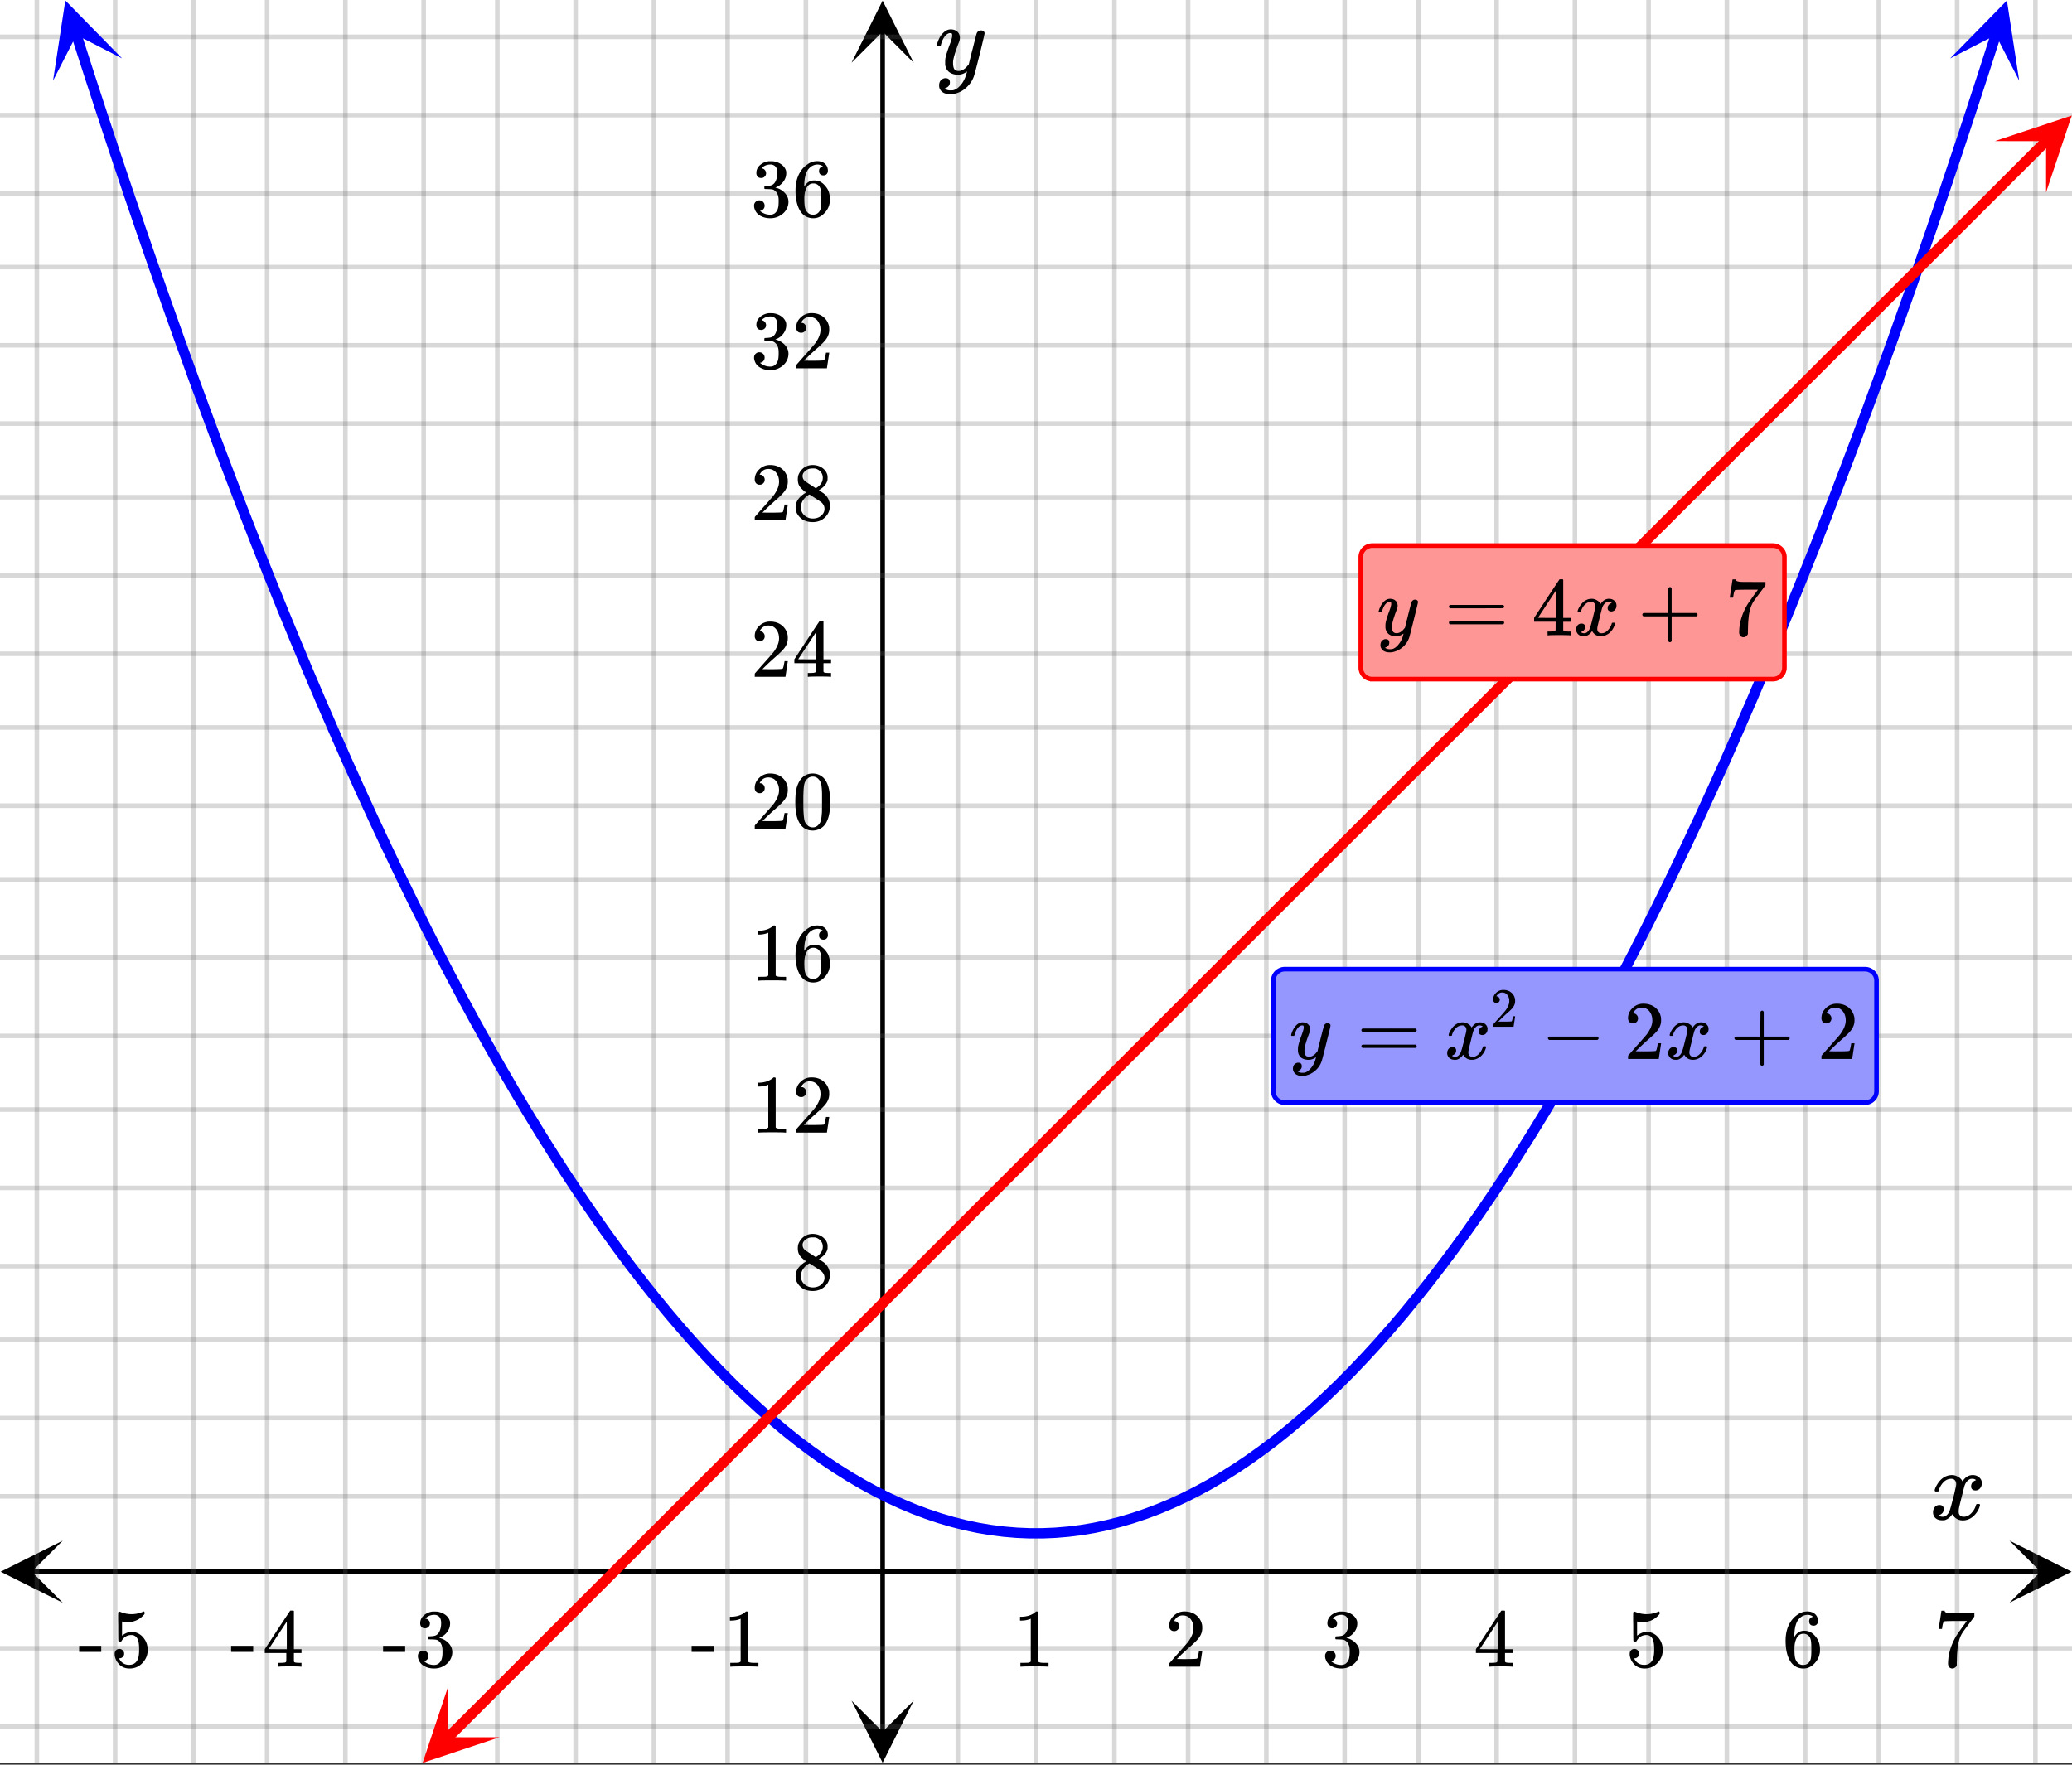 <svg xmlns="http://www.w3.org/2000/svg" xmlns:xlink="http://www.w3.org/1999/xlink" width="449.28" height="382.72" viewBox="0 0 336.96 287.04"><rect x="0" y="0" width="336.96" height="287.04" fill="#333333" stroke="none"/><defs><symbol overflow="visible" id="p"><path d="M.953-4.531c-.074-.063-.11-.125-.11-.188.04-.289.212-.664.516-1.125.508-.77 1.149-1.21 1.922-1.328.145-.02.258-.031.344-.031.375 0 .723.101 1.047.297.32.187.55.43.687.718a3.71 3.71 0 0 0 .266-.343c.406-.446.867-.672 1.39-.672.446 0 .805.133 1.079.39.281.25.422.56.422.922 0 .336-.102.618-.297.844a.916.916 0 0 1-.75.344c-.211 0-.383-.055-.516-.172a.636.636 0 0 1-.187-.469c0-.5.27-.843.812-1.031a.921.921 0 0 0-.172-.125c-.105-.063-.261-.094-.468-.094-.149 0-.25.012-.313.032-.418.18-.727.539-.922 1.078-.031.093-.187.703-.469 1.828-.28 1.125-.433 1.758-.453 1.89a2.74 2.74 0 0 0-.047.5c0 .262.07.47.22.625.155.149.359.22.609.22.457 0 .867-.192 1.234-.579.375-.383.625-.813.75-1.281.039-.114.078-.176.11-.188.03-.02.113-.031.25-.031.206 0 .312.047.312.14 0 .012-.012.07-.031.172-.188.68-.57 1.266-1.141 1.766-.512.399-1.047.594-1.61.594-.761 0-1.34-.336-1.734-1.016-.312.492-.715.813-1.203.969-.105.02-.246.031-.422.031C1.441.156.992-.062.734-.5a1.316 1.316 0 0 1-.156-.656c0-.32.094-.598.281-.828a.95.95 0 0 1 .75-.344c.47 0 .704.23.704.687 0 .399-.188.688-.563.875l-.094.047-.078.031a.123.123 0 0 1-.047.016l-.047.016c0 .031.082.086.25.156.125.055.266.078.422.078.383 0 .723-.242 1.016-.734.113-.196.32-.907.625-2.125.07-.25.144-.524.219-.828.07-.301.125-.536.156-.704.039-.164.066-.265.078-.296.063-.29.094-.5.094-.625 0-.27-.074-.477-.219-.625-.137-.157-.328-.235-.578-.235-.492 0-.918.188-1.281.563a3.171 3.171 0 0 0-.75 1.297c-.024.105-.047.168-.079.187-.023.012-.109.016-.265.016zm0 0"/></symbol><symbol overflow="visible" id="y"><path d="M7.531-7.031c.157 0 .285.043.39.125a.41.41 0 0 1 .173.343c0 .137-.266 1.278-.797 3.422-.531 2.137-.84 3.305-.922 3.516a4.073 4.073 0 0 1-.844 1.469 4.38 4.38 0 0 1-1.343 1.078c-.586.281-1.133.422-1.641.422-.824 0-1.387-.262-1.688-.781-.105-.157-.156-.376-.156-.657 0-.367.102-.652.313-.86.226-.21.468-.312.718-.312.477 0 .72.227.72.688 0 .394-.196.687-.579.875-.023.008-.047.02-.078.031-.031.02-.059.035-.078.047-.024.008-.043.016-.063.016l-.047.03c.032.063.145.13.344.204.176.063.352.094.531.094h.125c.188 0 .329-.012.422-.031.414-.118.805-.391 1.172-.829.375-.437.66-.96.86-1.562.113-.363.171-.578.171-.64 0-.009-.011-.005-.03.015a.546.546 0 0 0-.095.062c-.406.29-.855.438-1.343.438-.555 0-1.012-.133-1.375-.39-.356-.259-.586-.634-.688-1.126a4.332 4.332 0 0 1-.016-.5c0-.258.008-.46.032-.61.07-.456.32-1.253.75-2.39.238-.644.36-1.093.36-1.343A.756.756 0 0 0 2.78-6.5c-.031-.063-.094-.094-.187-.094h-.078c-.25 0-.493.117-.72.344-.355.355-.62.875-.796 1.563 0 .011-.008.03-.016.062a.22.22 0 0 1-.03.063l-.032.015C.91-4.535.89-4.53.859-4.53H.437c-.062-.063-.093-.11-.093-.14 0-.04.015-.118.047-.235.226-.758.57-1.352 1.03-1.782.364-.343.75-.515 1.157-.515.457 0 .82.125 1.094.375.27.25.406.594.406 1.031-.023.211-.039.324-.047.344 0 .074-.086.308-.25.703-.449 1.21-.715 2.094-.797 2.656a3.234 3.234 0 0 0-.015.375c0 .418.062.735.187.953.133.22.375.329.719.329.25 0 .484-.063.703-.188.227-.133.399-.266.516-.39.113-.126.258-.298.437-.516 0-.008.024-.117.078-.328.051-.22.13-.536.235-.954.101-.425.207-.832.312-1.218.407-1.625.63-2.477.672-2.563a.735.735 0 0 1 .703-.437zm0 0"/></symbol><symbol overflow="visible" id="q"><path d="M5.61 0c-.157-.031-.872-.047-2.141-.047C2.207-.047 1.5-.03 1.344 0h-.157v-.625h.344c.52 0 .86-.008 1.016-.031.07-.008.18-.067.328-.172v-6.969c-.023 0-.059.016-.11.047a4.134 4.134 0 0 1-1.39.25h-.25v-.625h.25c.758-.02 1.39-.188 1.89-.5a2.46 2.46 0 0 0 .422-.313c.008-.03.063-.046.157-.046a.36.36 0 0 1 .234.078v8.078c.133.137.43.203.89.203h.798V0zm0 0"/></symbol><symbol overflow="visible" id="r"><path d="M1.484-5.781c-.25 0-.449-.078-.593-.235a.872.872 0 0 1-.22-.609c0-.645.243-1.195.735-1.656a2.46 2.46 0 0 1 1.766-.703c.77 0 1.41.21 1.922.625.508.418.82.964.937 1.64.008.168.016.32.016.453 0 .524-.156 1.012-.469 1.47-.25.374-.758.89-1.516 1.546-.324.281-.777.695-1.359 1.234l-.781.766 1.016.016c1.414 0 2.164-.024 2.25-.079.039-.007.085-.101.14-.28.031-.095.094-.4.188-.923v-.03h.53v.03l-.374 2.47V0h-5v-.25c0-.188.008-.29.031-.313.008-.007.383-.437 1.125-1.28.977-1.095 1.61-1.813 1.89-2.157.602-.82.907-1.57.907-2.25 0-.594-.156-1.086-.469-1.484-.312-.407-.746-.61-1.297-.61-.523 0-.945.235-1.265.703-.024.032-.047.079-.078.141a.274.274 0 0 0-.047.078c0 .012.02.016.062.016a.68.68 0 0 1 .547.25.801.801 0 0 1 .219.562c0 .23-.078.422-.235.578a.76.76 0 0 1-.578.235zm0 0"/></symbol><symbol overflow="visible" id="s"><path d="M1.719-6.25c-.25 0-.446-.07-.578-.219a.863.863 0 0 1-.204-.593c0-.508.196-.938.594-1.282a2.566 2.566 0 0 1 1.407-.625h.203c.312 0 .507.008.593.016.301.043.602.137.907.281.593.305.968.727 1.125 1.266.02.093.03.218.03.375 0 .523-.167.996-.5 1.422-.323.418-.73.714-1.218.89-.055.024-.055.04 0 .047.008 0 .05.012.125.031.55.157 1.016.446 1.39.86.376.418.563.89.563 1.422 0 .367-.086.718-.25 1.062-.218.461-.574.84-1.062 1.14-.492.302-1.04.454-1.64.454-.595 0-1.122-.125-1.579-.375-.46-.25-.766-.586-.922-1.016a1.45 1.45 0 0 1-.14-.656c0-.25.082-.453.25-.61a.831.831 0 0 1 .609-.25c.25 0 .453.087.61.25.163.169.25.372.25.61 0 .21-.063.39-.188.547a.768.768 0 0 1-.469.281l-.094.031c.489.407 1.047.61 1.672.61.5 0 .875-.239 1.125-.719.156-.29.234-.742.234-1.36v-.265c0-.852-.292-1.426-.875-1.719-.124-.05-.398-.082-.812-.093l-.563-.016-.046-.031c-.024-.02-.032-.086-.032-.204 0-.113.008-.18.032-.203.03-.03.054-.046.078-.046.25 0 .508-.02.781-.063.395-.05.695-.27.906-.656.207-.395.313-.867.313-1.422 0-.582-.157-.973-.469-1.172a1.131 1.131 0 0 0-.64-.188c-.45 0-.844.122-1.188.36l-.125.094a.671.671 0 0 0-.094.109l-.047.047a.88.88 0 0 0 .094.031c.176.024.328.11.453.266.125.148.188.32.188.515a.715.715 0 0 1-.235.547.76.76 0 0 1-.562.219zm0 0"/></symbol><symbol overflow="visible" id="t"><path d="M6.234 0c-.125-.031-.71-.047-1.75-.047-1.074 0-1.671.016-1.796.047h-.126v-.625h.422c.383-.008.618-.031.704-.063a.286.286 0 0 0 .171-.14c.008-.008.016-.25.016-.719v-.672h-3.5v-.625l2.031-3.11A431.58 431.58 0 0 1 4.5-9.108c.02-.008.113-.016.281-.016h.25l.078.078v6.203h1.235v.625H5.109V-.89a.25.25 0 0 0 .079.157c.07.062.328.101.765.109h.39V0zm-2.28-2.844v-4.5L1-2.859l1.469.015zm0 0"/></symbol><symbol overflow="visible" id="u"><path d="M1.438-2.89a.72.72 0 0 1 .546.234.72.72 0 0 1 .235.547c0 .21-.078.386-.235.53a.73.73 0 0 1-.515.22h-.094l.047.062c.133.293.336.531.61.719.28.187.609.281.984.281.644 0 1.101-.27 1.375-.812.175-.332.265-.907.265-1.72 0-.925-.125-1.55-.375-1.874-.23-.3-.515-.453-.86-.453-.698 0-1.23.308-1.593.922a.312.312 0 0 1-.094.125.761.761 0 0 1-.203.015c-.148 0-.23-.031-.25-.093-.023-.032-.031-.817-.031-2.36 0-.258-.008-.57-.016-.937v-.72c0-.5.032-.75.094-.75a.047.047 0 0 1 .047-.03l.25.078a4.646 4.646 0 0 0 3.625-.016.402.402 0 0 1 .172-.062c.07 0 .11.086.11.25v.171C4.8-7.686 3.878-7.25 2.765-7.25c-.282 0-.532-.023-.75-.078l-.141-.031v2.312c.508-.406 1.035-.61 1.578-.61.164 0 .348.024.547.063.602.157 1.094.5 1.469 1.032.383.523.578 1.14.578 1.859 0 .812-.29 1.515-.86 2.11-.562.593-1.261.89-2.093.89C2.52.297 2.035.14 1.64-.172a1.618 1.618 0 0 1-.438-.453C.93-.945.758-1.348.687-1.828c0-.02-.007-.055-.015-.11v-.14c0-.25.07-.445.219-.594a.745.745 0 0 1 .546-.219zm0 0"/></symbol><symbol overflow="visible" id="v"><path d="M5.031-8.11c-.199-.195-.48-.304-.843-.328-.625 0-1.153.274-1.579.813-.418.586-.625 1.492-.625 2.719L2-4.86l.11-.172c.363-.54.859-.813 1.484-.813.414 0 .781.09 1.094.266a2.6 2.6 0 0 1 .64.547c.219.242.395.492.531.75.196.449.297.933.297 1.453v.234c0 .211-.027.403-.078.578-.105.532-.383 1.032-.828 1.5-.387.407-.82.66-1.297.766a2.688 2.688 0 0 1-.547.047c-.168 0-.32-.016-.453-.047-.668-.125-1.2-.484-1.594-1.078C.83-1.66.563-2.79.563-4.218c0-.97.171-1.817.515-2.548.344-.726.82-1.296 1.438-1.703a2.62 2.62 0 0 1 1.562-.515c.531 0 .953.14 1.266.421.32.282.484.665.484 1.141 0 .23-.07.414-.203.547-.125.137-.297.203-.516.203-.218 0-.398-.062-.53-.187-.126-.125-.188-.301-.188-.532 0-.406.21-.644.64-.718zm-.593 3.235a1.18 1.18 0 0 0-.97-.484c-.335 0-.605.105-.812.312C2.22-4.597 2-3.883 2-2.907c0 .794.05 1.345.156 1.657.094.273.242.5.453.688.22.187.477.28.782.28.457 0 .804-.171 1.046-.515.133-.187.22-.41.25-.672.04-.258.063-.64.063-1.14v-.422c0-.508-.023-.895-.063-1.156a1.566 1.566 0 0 0-.25-.688zm0 0"/></symbol><symbol overflow="visible" id="w"><path d="M.734-6.172C.742-6.192.82-6.68.97-7.64l.219-1.453c0-.008.085-.015.265-.015h.266v.046c0 .094.066.172.203.235.133.062.367.105.703.125.344.012 1.102.015 2.281.015h1.64v.532l-.921 1.25c-.137.187-.293.398-.469.625l-.39.531a7.378 7.378 0 0 0-.157.234c-.468.73-.746 1.704-.828 2.922-.043.375-.07.883-.078 1.516 0 .125-.008.258-.015.39v.438a.62.62 0 0 1-.266.375.674.674 0 0 1-.438.172.692.692 0 0 1-.53-.219c-.126-.144-.188-.351-.188-.625 0-.125.015-.379.046-.765.133-1.208.555-2.426 1.266-3.657.176-.281.55-.82 1.125-1.625l.625-.843h-1.25c-1.574 0-2.398.027-2.469.078-.043.023-.093.12-.156.296a3.92 3.92 0 0 0-.125.625c-.023.157-.039.247-.047.266v.031H.734zm0 0"/></symbol><symbol overflow="visible" id="x"><path d="M.14-2.406v-.985h3.594v.985zm0 0"/></symbol><symbol overflow="visible" id="z"><path d="M2.313-4.516c-.438-.289-.778-.593-1.016-.906-.242-.312-.36-.723-.36-1.234 0-.383.07-.707.22-.969.195-.406.488-.734.874-.984.383-.25.82-.375 1.313-.375.613 0 1.144.164 1.594.484.445.324.722.734.828 1.234.007.055.015.164.015.329 0 .199-.008.328-.015.39-.137.594-.547 1.11-1.235 1.547l-.156.11c.5.343.758.523.781.53.664.544 1 1.215 1 2.016 0 .73-.265 1.356-.797 1.875-.53.508-1.199.766-2 .766C2.254.297 1.441-.11.922-.922c-.23-.32-.344-.71-.344-1.172 0-.976.578-1.785 1.735-2.422zM5-6.922c0-.383-.125-.71-.375-.984a1.69 1.69 0 0 0-.922-.516h-.437c-.48 0-.883.164-1.204.485-.23.21-.343.453-.343.734 0 .387.164.695.5.922.039.043.328.23.86.562l.78.516c.008-.008.067-.047.172-.11a2.95 2.95 0 0 0 .25-.187C4.758-5.883 5-6.36 5-6.922zM1.437-2.109c0 .523.192.96.579 1.312a2.01 2.01 0 0 0 1.359.516c.363 0 .695-.07 1-.219.3-.156.531-.36.688-.61.144-.226.218-.472.218-.734 0-.383-.156-.726-.468-1.031-.075-.07-.45-.328-1.125-.766l-.407-.265C3.133-4 3.02-4.07 2.937-4.125l-.109-.063-.156.079c-.563.367-.938.812-1.125 1.343-.074.243-.11.461-.11.657zm0 0"/></symbol><symbol overflow="visible" id="A"><path d="M1.297-7.89c.5-.727 1.187-1.094 2.062-1.094.657 0 1.227.226 1.72.671.25.243.456.547.624.922.332.75.5 1.778.5 3.079 0 1.398-.195 2.46-.578 3.187-.25.523-.621.902-1.11 1.14a2.534 2.534 0 0 1-1.14.282c-1.031 0-1.79-.473-2.266-1.422-.386-.727-.578-1.79-.578-3.188 0-.832.051-1.519.156-2.062a4.48 4.48 0 0 1 .61-1.516zm3.031-.157a1.24 1.24 0 0 0-.953-.437c-.375 0-.7.148-.969.437-.199.211-.336.465-.406.766-.074.293-.121.797-.14 1.515 0 .063-.008.246-.016.547v.735c0 .855.008 1.453.031 1.796.031.637.082 1.09.156 1.36.07.273.207.508.406.703.25.273.563.406.938.406.363 0 .664-.133.906-.406.196-.195.332-.43.407-.703.07-.27.128-.723.171-1.36.008-.343.016-.94.016-1.796v-.735-.547c-.023-.718-.07-1.222-.14-1.515-.075-.301-.212-.555-.407-.766zm0 0"/></symbol><symbol overflow="visible" id="C"><path d="M.75-4.672c0-.125.063-.219.188-.281H9.53c.133.062.203.156.203.281 0 .094-.062.18-.187.25l-4.281.016H.969C.82-4.457.75-4.546.75-4.672zm0 2.61c0-.133.07-.223.219-.266h8.578a.249.249 0 0 0 .062.047l.063.047c.02.011.035.039.047.078.008.031.015.062.015.094 0 .117-.07.203-.203.265H.937C.813-1.859.75-1.945.75-2.063zm0 0"/></symbol><symbol overflow="visible" id="E"><path d="M1.328-3.094c-.137-.07-.203-.164-.203-.281 0-.113.066-.203.203-.266h7.828c.133.075.203.168.203.282 0 .105-.07.195-.203.265zm0 0"/></symbol><symbol overflow="visible" id="G"><path d="M.938-3.094C.813-3.164.75-3.258.75-3.375c0-.113.063-.203.188-.266h4.03v-2.015l.016-2.032c.094-.113.18-.171.266-.171.113 0 .203.07.266.203v4.015H9.53c.133.075.203.168.203.282 0 .105-.07.195-.203.265H5.516V.922c-.063.125-.157.187-.282.187-.117 0-.203-.062-.265-.187v-4.016zm0 0"/></symbol><symbol overflow="visible" id="B"><path d="M6.234-5.813c.125 0 .227.04.313.11.094.062.14.152.14.266 0 .117-.226 1.058-.671 2.828C5.578-.836 5.328.133 5.266.312a3.459 3.459 0 0 1-.688 1.22 3.641 3.641 0 0 1-1.11.874c-.491.239-.945.36-1.359.36-.687 0-1.152-.22-1.39-.657-.094-.125-.14-.304-.14-.53 0-.306.085-.544.265-.72.187-.168.379-.25.578-.25.394 0 .594.188.594.563 0 .332-.157.578-.47.734a.298.298 0 0 1-.062.032.295.295 0 0 0-.078.03c-.011.009-.023.016-.031.016L1.328 2c.031.05.129.11.297.172.133.05.273.078.422.078h.11c.155 0 .273-.012.359-.031.332-.094.648-.324.953-.688A3.69 3.69 0 0 0 4.188.25c.093-.3.14-.477.14-.531 0-.008-.012-.004-.031.015a.358.358 0 0 1-.078.047c-.336.239-.703.36-1.11.36-.46 0-.84-.106-1.14-.313-.293-.219-.48-.531-.563-.937a2.932 2.932 0 0 1-.015-.407c0-.218.007-.382.03-.5.063-.394.266-1.054.61-1.984.196-.531.297-.898.297-1.11a.838.838 0 0 0-.031-.265c-.024-.05-.074-.078-.156-.078h-.063c-.21 0-.406.094-.594.281-.293.293-.511.727-.656 1.297 0 .012-.008.027-.015.047a.188.188 0 0 1-.032.047l-.015.015c-.012.012-.028.016-.047.016h-.36C.305-3.8.281-3.836.281-3.86a.97.97 0 0 1 .047-.203c.188-.625.469-1.113.844-1.468.3-.282.617-.422.953-.422.383 0 .688.105.906.312.227.2.344.485.344.86-.023.168-.04.261-.047.281 0 .055-.07.246-.203.578-.367 1-.586 1.735-.656 2.203a1.857 1.857 0 0 0-.016.297c0 .344.05.61.156.797.114.18.313.266.594.266.207 0 .406-.051.594-.157a1.84 1.84 0 0 0 .422-.328c.093-.101.21-.242.36-.422a32.833 32.833 0 0 1 .25-1.063c.093-.35.175-.687.25-1 .343-1.35.534-2.062.577-2.124a.592.592 0 0 1 .578-.36zm0 0"/></symbol><symbol overflow="visible" id="D"><path d="M.781-3.75C.727-3.8.703-3.848.703-3.89c.031-.25.172-.563.422-.938.414-.633.941-1.004 1.578-1.11.133-.007.235-.015.297-.015.313 0 .598.086.86.25.269.156.46.355.578.594.113-.157.187-.25.218-.282.332-.375.711-.562 1.14-.562.364 0 .661.105.891.312.227.211.344.465.344.766 0 .281-.078.516-.234.703a.776.776 0 0 1-.625.281.64.64 0 0 1-.422-.14.521.521 0 0 1-.156-.39c0-.415.222-.696.672-.845a.58.58 0 0 0-.141-.093.705.705 0 0 0-.39-.094.91.91 0 0 0-.266.031c-.336.149-.586.445-.75.89-.032.075-.164.579-.39 1.516-.231.93-.356 1.45-.376 1.563a1.827 1.827 0 0 0-.047.406c0 .211.063.383.188.516.125.125.289.187.5.187.383 0 .726-.16 1.031-.484.3-.32.508-.676.625-1.063.02-.082.04-.129.063-.14.03-.02.109-.031.234-.031.164 0 .25.039.25.109 0 .012-.012.058-.031.14-.149.563-.461 1.055-.938 1.47-.43.323-.875.484-1.344.484-.625 0-1.101-.282-1.421-.844-.262.406-.594.68-1 .812-.086.02-.2.032-.344.032-.524 0-.89-.188-1.11-.563a.953.953 0 0 1-.14-.531c0-.27.078-.5.234-.688a.798.798 0 0 1 .625-.28c.395 0 .594.187.594.562 0 .336-.164.574-.484.718a.359.359 0 0 1-.063.047l-.078.031c-.012.012-.024.016-.031.016h-.032c0 .031.063.074.188.125a.817.817 0 0 0 .36.078c.32 0 .597-.203.827-.61.102-.163.282-.75.532-1.75.05-.206.109-.437.171-.687.063-.257.11-.457.141-.593.031-.133.05-.211.063-.235a2.86 2.86 0 0 0 .078-.531.678.678 0 0 0-.188-.5.613.613 0 0 0-.484-.203c-.406 0-.762.156-1.063.469a2.562 2.562 0 0 0-.609 1.078c-.012.074-.031.12-.063.14a.752.752 0 0 1-.218.016zm0 0"/></symbol><symbol overflow="visible" id="F"><path d="M.984-3.86a.492.492 0 0 1-.39-.156.558.558 0 0 1-.14-.39c0-.438.16-.805.483-1.11.32-.312.711-.468 1.172-.468.52 0 .946.14 1.282.421.343.282.55.649.625 1.094.007.106.015.203.015.297 0 .344-.105.668-.312.969-.168.25-.508.594-1.016 1.031-.219.188-.515.465-.89.828l-.532.516h.672c.945 0 1.445-.016 1.5-.047.031 0 .063-.063.094-.188.02-.062.062-.265.125-.609v-.031h.36v.031l-.25 1.64V0H.452v-.172A.67.67 0 0 1 .47-.375c0-.008.25-.297.75-.86.656-.718 1.078-1.195 1.265-1.437.395-.539.594-1.039.594-1.5 0-.394-.105-.723-.312-.984-.2-.27-.485-.407-.86-.407-.343 0-.625.157-.843.47A.545.545 0 0 1 1-5a.223.223 0 0 0-.016.063h.047a.45.45 0 0 1 .36.171c.093.106.14.23.14.375a.513.513 0 0 1-.156.375.498.498 0 0 1-.39.157zm0 0"/></symbol><clipPath id="a"><path d="M0 0h336.96v286.824H0zm0 0"/></clipPath><clipPath id="b"><path d="M.102 250.594H11V261H.102zm0 0"/></clipPath><clipPath id="c"><path d="M326.79 250.594h10.17V261h-10.17zm0 0"/></clipPath><clipPath id="d"><path d="M5 0h327v286.824H5zm0 0"/></clipPath><clipPath id="e"><path d="M138.48 276H149v10.723h-10.52zm0 0"/></clipPath><clipPath id="f"><path d="M138.48 0H149v10.21h-10.52zm0 0"/></clipPath><clipPath id="g"><path d="M0 5h336.96v277H0zm0 0"/></clipPath><clipPath id="h"><path d="M8 0h12v14H8zm0 0"/></clipPath><clipPath id="i"><path d="M16.238-1.727l8.14 25.258-25.26 8.14-8.141-25.257zm0 0"/></clipPath><clipPath id="j"><path d="M317 0h12v14h-12zm0 0"/></clipPath><clipPath id="k"><path d="M317.145 9.5l8.14-25.262 25.258 8.14-8.14 25.263zm0 0"/></clipPath><clipPath id="l"><path d="M68 274h14v12.824H68zm0 0"/></clipPath><clipPath id="m"><path d="M64.563 282.57l18.773-18.757 18.758 18.773-18.774 18.758zm0 0"/></clipPath><clipPath id="n"><path d="M324 18h12.96v14H324zm0 0"/></clipPath><clipPath id="o"><path d="M324.406 22.953L343.18 4.195l18.757 18.774-18.773 18.758zm0 0"/></clipPath></defs><g clip-path="url(#a)" fill="#fff"><path d="M0 0h337v286.824H0zm0 0"/><path d="M0 0h337v286.824H0zm0 0"/></g><path d="M5.055 255.648h326.89" fill="none" stroke="#000" stroke-width=".749"/><g clip-path="url(#b)"><path d="M10.21 250.594L.103 255.648l10.109 5.055-5.055-5.055zm0 0"/></g><g clip-path="url(#c)"><path d="M326.79 250.594l10.108 5.054-10.109 5.055 5.055-5.055zm0 0"/></g><g clip-path="url(#d)"><path d="M155.77 0v286.824M168.5 0v286.824M181.23 0v286.824M193.216 0v286.824M205.945 0v286.824M218.675 0v286.824M230.657 0v286.824M243.391 0v286.824M256.12 0v286.824M268.101 0v286.824M280.833 0v286.824M293.562 0v286.824M305.548 0v286.824M318.277 0v286.824M331.007 0v286.824M131.056 0v286.824M118.325 0v286.824M106.343 0v286.824M93.609 0v286.824M80.88 0v286.824M68.899 0v286.824M56.167 0v286.824M43.438 0v286.824M31.453 0v286.824M18.723 0v286.824M5.993 0v286.824" fill="none" stroke-linecap="round" stroke-linejoin="round" stroke="#666" stroke-opacity=".251" stroke-width=".749"/></g><path d="M143.535 281.77V5.055" fill="none" stroke="#000" stroke-width=".749"/><g clip-path="url(#e)"><path d="M138.48 276.613l5.055 10.11 5.059-10.11-5.059 5.055zm0 0"/></g><g clip-path="url(#f)"><path d="M138.48 10.21L143.535.103l5.059 10.109-5.059-5.055zm0 0"/></g><g clip-path="url(#g)"><path d="M0 243.39h337M0 230.657h337M0 217.926h337M0 205.946h337M0 193.214h337M0 180.48h337M0 168.5h337M0 155.77h337M0 143.04h337M0 131.054h337M0 118.325h337M0 106.343h337M0 93.609h337M0 80.88h337M0 68.899h337M0 56.167h337M0 43.438h337M0 31.453h337M0 18.723h337M0 5.993h337M0 268.101h337M0 280.832h337" fill="none" stroke-linecap="round" stroke-linejoin="round" stroke="#666" stroke-opacity=".251" stroke-width=".749"/></g><path d="M12.398 5.582l2.094 6.504L16.59 18.5l2.094 6.324 2.093 6.239 2.098 6.152 2.094 6.062 2.097 5.973 2.094 5.887 2.094 5.8 2.098 5.711 2.093 5.622 2.098 5.535 2.094 5.449 2.093 5.36 2.098 5.273 2.094 5.183 2.098 5.094 2.093 5.008 2.094 4.922 2.098 4.832 2.093 4.746 2.098 4.656 2.094 4.567 2.094 4.48 2.097 4.395 2.094 4.304 2.098 4.219 2.093 4.129 2.098 4.043 2.094 3.953 2.094 3.867 2.097 3.778 2.094 3.687 2.098 3.606 2.093 3.511 2.094 3.43 2.098 3.336 2.094 3.254 2.097 3.16 2.094 3.078 2.094 2.984 2.097 2.903 2.094 2.808 2.098 2.727 2.094 2.633 2.093 2.55 2.098 2.461 2.094 2.372 2.097 2.285 2.094 2.195 2.094 2.11 2.097 2.019 2.094 1.934 2.098 1.843 2.094 1.758 2.093 1.672 2.098 1.578 2.094 1.496 2.097 1.406 2.094 1.317 2.098 1.23 2.094 1.14 2.093 1.056 2.098.968 2.094.88 2.097.788 2.094.703 2.094.614 2.098.527 2.093.441 2.098.352 2.094.262 2.093.176 2.098.09h2.094l2.098-.09 2.093-.176 2.094-.262 2.098-.352 2.093-.44 2.098-.528 2.094-.614 2.094-.703 2.097-.789 2.094-.879 2.098-.968 2.093-1.055 2.094-1.14 2.098-1.231 2.094-1.317 2.097-1.406 2.094-1.496 2.098-1.578 2.093-1.672 2.094-1.758 2.098-1.843 2.094-1.934 2.097-2.02 2.094-2.109 2.094-2.195 2.097-2.285 2.094-2.372 2.098-2.46 2.094-2.551 2.093-2.633 2.098-2.727 2.094-2.808 2.097-2.903 2.094-2.984 2.094-3.078 2.098-3.16 2.093-3.254 2.098-3.336 2.094-3.43 2.093-3.511 2.098-3.606 2.094-3.687 2.097-3.778 2.094-3.867 2.094-3.953 2.098-4.043 2.093-4.129 2.098-4.219 2.094-4.304 2.097-4.395 2.094-4.48 2.094-4.567 2.098-4.656 2.093-4.746 2.098-4.832 2.094-4.922 2.094-5.008 2.097-5.094 2.094-5.183 2.098-5.274 2.093-5.36 2.094-5.448 2.098-5.535 2.093-5.622 2.098-5.71 2.094-5.801 2.094-5.887 2.097-5.973 2.094-6.062 2.098-6.152 2.093-6.239 2.094-6.324 2.098-6.414 2.094-6.504" fill="none" stroke-width="1.685" stroke-linecap="round" stroke-linejoin="round" stroke="#00f"/><g clip-path="url(#h)"><g clip-path="url(#i)"><path d="M19.855 9.5L10.625.082 8.629 13.117l3.805-7.422zm0 0" fill="#00f"/></g></g><g clip-path="url(#j)"><g clip-path="url(#k)"><path d="M317.145 9.5l9.23-9.418 1.996 13.035-3.805-7.422zm0 0" fill="#00f"/></g></g><path d="M72.816 282.656l3.493-3.484 3.488-3.488 1.746-1.743 1.746-1.746 1.746-1.742 3.488-3.488 3.493-3.484 1.742-1.747 3.492-3.484 1.742-1.746 3.492-3.484 3.489-3.489 1.746-1.742 1.746-1.746 1.746-1.742 3.488-3.488 1.746-1.743 3.489-3.488 1.746-1.742 3.488-3.488 1.746-1.743 1.746-1.746 1.746-1.742 3.489-3.488 3.492-3.485 1.742-1.746 3.492-3.484 1.742-1.746 3.492-3.484 3.489-3.489 1.746-1.742 1.746-1.746 1.746-1.742 3.488-3.488 3.493-3.485 1.742-1.746 3.492-3.484 1.742-1.746 3.492-3.485 3.489-3.488 1.746-1.742 1.746-1.746 1.746-1.743 1.742-1.746 3.492-3.484 1.742-1.746 3.493-3.485 3.488-3.488 1.746-1.742 1.746-1.746 1.746-1.742 3.488-3.489 3.493-3.484 1.742-1.746 3.492-3.484 1.742-1.746 3.492-3.485 3.489-3.488 1.746-1.742 1.746-1.746 1.746-1.743 3.488-3.488 1.746-1.742 3.489-3.488 3.492-3.485 1.742-1.746 1.746-1.742 1.746-1.746 1.746-1.742 3.489-3.489 3.492-3.484 1.742-1.746 3.492-3.484 1.742-1.747 3.492-3.484 3.489-3.488 1.746-1.742 1.746-1.746 1.746-1.743 3.488-3.488 1.746-1.742 3.489-3.488 3.492-3.485 1.742-1.746 3.492-3.484 3.489-3.489 1.746-1.742 1.746-1.746L299.676 56l3.488-3.488 1.746-1.742 1.742-1.747 3.493-3.484 3.488-3.488 1.746-1.742 1.746-1.746 1.746-1.743 3.488-3.488 3.493-3.484 1.742-1.746 3.492-3.485 1.742-1.746" fill="none" stroke-width="1.685" stroke-linecap="round" stroke-linejoin="round" stroke="red"/><g clip-path="url(#l)"><g clip-path="url(#m)"><path d="M72.906 274.234l-4.176 12.508 12.512-4.164-8.34-.004zm0 0" fill="red"/></g></g><g clip-path="url(#n)"><g clip-path="url(#o)"><path d="M324.406 22.953l12.512-4.164-4.176 12.508.004-8.34zm0 0" fill="red"/></g></g><use xlink:href="#p" x="313.784" y="247.133"/><use xlink:href="#q" x="164.756" y="271.098"/><use xlink:href="#r" x="189.469" y="271.098"/><use xlink:href="#s" x="214.931" y="271.098"/><use xlink:href="#t" x="239.644" y="271.098"/><use xlink:href="#u" x="264.358" y="271.098"/><use xlink:href="#v" x="289.82" y="271.098"/><use xlink:href="#w" x="314.533" y="271.098"/><use xlink:href="#x" x="112.333" y="271.098"/><use xlink:href="#q" x="117.576" y="271.098"/><use xlink:href="#x" x="62.158" y="271.098"/><use xlink:href="#s" x="67.4" y="271.098"/><use xlink:href="#x" x="37.444" y="271.098"/><use xlink:href="#t" x="42.687" y="271.098"/><use xlink:href="#x" x="12.731" y="271.098"/><use xlink:href="#u" x="17.973" y="271.098"/><use xlink:href="#y" x="152.024" y="11.982"/><use xlink:href="#z" x="128.809" y="209.689"/><use xlink:href="#q" x="122.069" y="184.227"/><use xlink:href="#r" x="128.809" y="184.227"/><use xlink:href="#q" x="122.069" y="159.513"/><use xlink:href="#v" x="128.809" y="159.513"/><use xlink:href="#r" x="122.069" y="134.8"/><use xlink:href="#A" x="128.809" y="134.8"/><use xlink:href="#r" x="122.069" y="110.087"/><use xlink:href="#t" x="128.809" y="110.087"/><use xlink:href="#r" x="122.069" y="84.624"/><use xlink:href="#z" x="128.809" y="84.624"/><use xlink:href="#s" x="122.069" y="59.911"/><use xlink:href="#r" x="128.809" y="59.911"/><use xlink:href="#s" x="122.069" y="35.198"/><use xlink:href="#v" x="128.809" y="35.198"/><path d="M207.066 177.488v-17.976a1.884 1.884 0 0 1 1.157-1.727c.23-.097.468-.144.718-.144h94.36c.246 0 .484.047.715.144.23.094.433.23.61.406a1.835 1.835 0 0 1 .546 1.32v17.977a1.835 1.835 0 0 1-.547 1.32 1.832 1.832 0 0 1-.61.407c-.23.098-.468.144-.714.144h-94.36c-.25 0-.488-.046-.718-.144-.23-.094-.43-.23-.606-.406a1.884 1.884 0 0 1-.55-1.32zm0 0" fill="#9696ff" stroke="#00f" stroke-width=".749"/><use xlink:href="#B" x="209.689" y="172.244"/><use xlink:href="#C" x="220.653" y="172.244"/><use xlink:href="#D" x="234.882" y="172.244"/><use xlink:href="#E" x="250.609" y="172.244"/><use xlink:href="#F" x="242.371" y="167.002"/><use xlink:href="#r" x="264.089" y="172.244"/><use xlink:href="#D" x="270.829" y="172.244"/><use xlink:href="#G" x="281.313" y="172.244"/><use xlink:href="#r" x="295.542" y="172.244"/><path d="M221.297 108.59V90.617c0-.25.047-.488.14-.719a1.876 1.876 0 0 1 1.016-1.011c.23-.098.469-.145.715-.145h65.152c.25 0 .489.047.72.145.23.093.429.23.605.406.175.176.312.375.406.605.097.23.144.47.144.72v17.972c0 .246-.047.484-.144.715a1.877 1.877 0 0 1-1.012 1.016c-.23.093-.469.14-.719.14h-65.152a1.88 1.88 0 0 1-1.324-.547 1.88 1.88 0 0 1-.547-1.324zm0 0" fill="#ff9696" stroke="red" stroke-width=".749"/><g><use xlink:href="#B" x="223.918" y="103.347"/></g><g><use xlink:href="#C" x="234.882" y="103.347"/></g><g><use xlink:href="#t" x="249.111" y="103.347"/></g><g><use xlink:href="#D" x="255.851" y="103.347"/></g><g><use xlink:href="#G" x="266.335" y="103.347"/></g><g><use xlink:href="#w" x="280.564" y="103.347"/></g></svg>